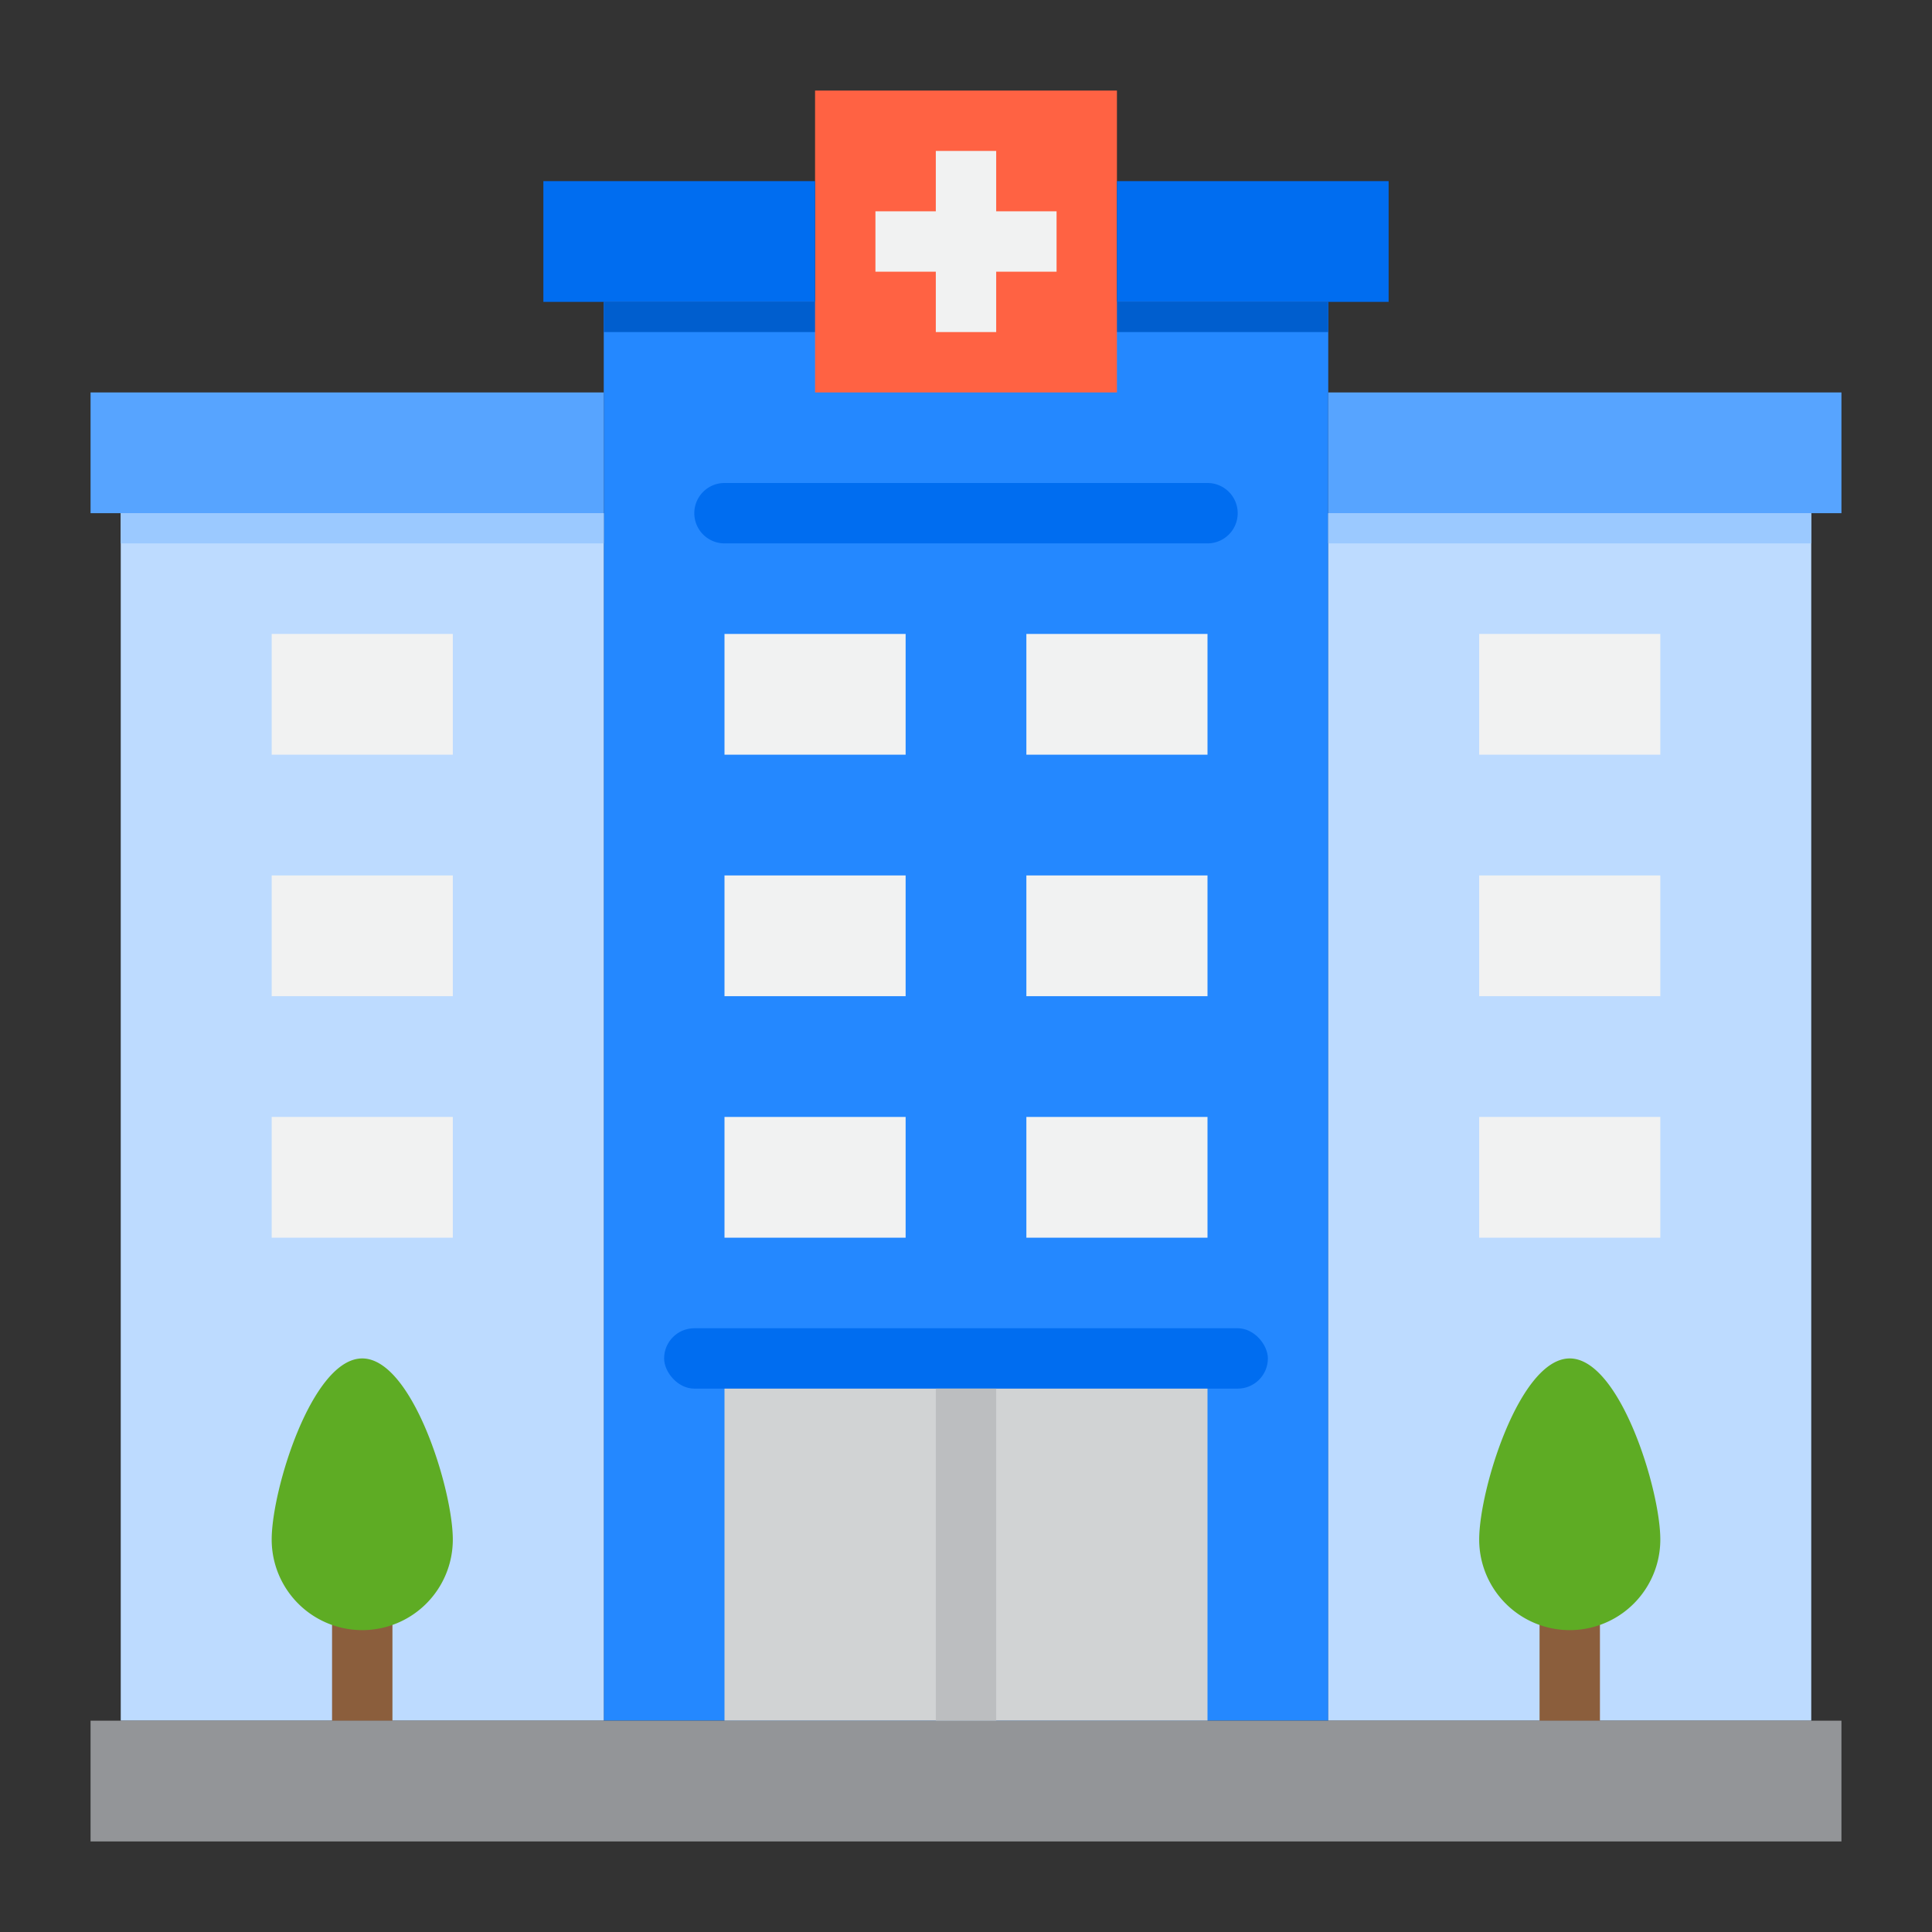 <svg xmlns="http://www.w3.org/2000/svg" viewBox="0 0 64 64"><rect x="0" y="0" width="64" height="64" fill="#333333" stroke="none"/><g id="Layer_5" data-name="Layer 5"><rect x="20" y="10" width="24" height="47" style="fill:#2488ff"/><rect x="20" y="10" width="24" height="1" style="fill:#005ece"/><rect x="44" y="17" width="16" height="40" style="fill:#bddbff"/><rect x="4" y="17" width="16" height="40" style="fill:#bddbff"/><rect x="27" y="3" width="10" height="10" style="fill:#ff6243"/><rect x="37" y="6" width="9" height="4" style="fill:#006df0"/><rect x="18" y="6" width="9" height="4" style="fill:#006df0"/><rect x="24" y="37" width="6" height="4" style="fill:#f1f2f2"/><rect x="34" y="37" width="6" height="4" style="fill:#f1f2f2"/><rect x="24" y="29" width="6" height="4" style="fill:#f1f2f2"/><rect x="34" y="29" width="6" height="4" style="fill:#f1f2f2"/><rect x="24" y="21" width="6" height="4" style="fill:#f1f2f2"/><rect x="34" y="21" width="6" height="4" style="fill:#f1f2f2"/><rect x="24" y="45" width="8" height="12" style="fill:#d1d3d4"/><rect x="32" y="45" width="8" height="12" style="fill:#d1d3d4"/><rect x="49" y="37" width="6" height="4" style="fill:#f1f2f2"/><rect x="49" y="29" width="6" height="4" style="fill:#f1f2f2"/><rect x="49" y="21" width="6" height="4" style="fill:#f1f2f2"/><rect x="44" y="13" width="17" height="4" style="fill:#57a4ff"/><rect x="9" y="21" width="6" height="4" style="fill:#f1f2f2"/><rect x="9" y="37" width="6" height="4" style="fill:#f1f2f2"/><rect x="9" y="29" width="6" height="4" style="fill:#f1f2f2"/><rect x="3" y="13" width="17" height="4" style="fill:#57a4ff"/><rect x="3" y="57" width="58" height="4" style="fill:#939598"/><rect x="44" y="17" width="16" height="1" style="fill:#9bc9ff"/><rect x="4" y="17" width="16" height="1" style="fill:#9bc9ff"/><polygon points="31 11 33 11 33 9 35 9 35 7 33 7 33 5 31 5 31 7 29 7 29 9 31 9 31 11" style="fill:#f1f2f2"/><path d="M24,18H40a1,1,0,0,0,0-2H24a1,1,0,0,0,0,2Z" style="fill:#006df0"/><rect x="51" y="52" width="2" height="5" style="fill:#8b5e3c"/><rect x="11" y="52" width="2" height="5" style="fill:#8b5e3c"/><rect x="22" y="44" width="20" height="2" rx="1" style="fill:#006df0"/><rect x="31" y="46" width="2" height="11" style="fill:#bcbec0"/><path d="M55,51c0-1.657-1.343-6-3-6s-3,4.343-3,6a3,3,0,0,0,6,0Z" style="fill:#5eac24"/><path d="M15,51c0-1.657-1.343-6-3-6s-3,4.343-3,6a3,3,0,0,0,6,0Z" style="fill:#5eac24"/></g></svg>